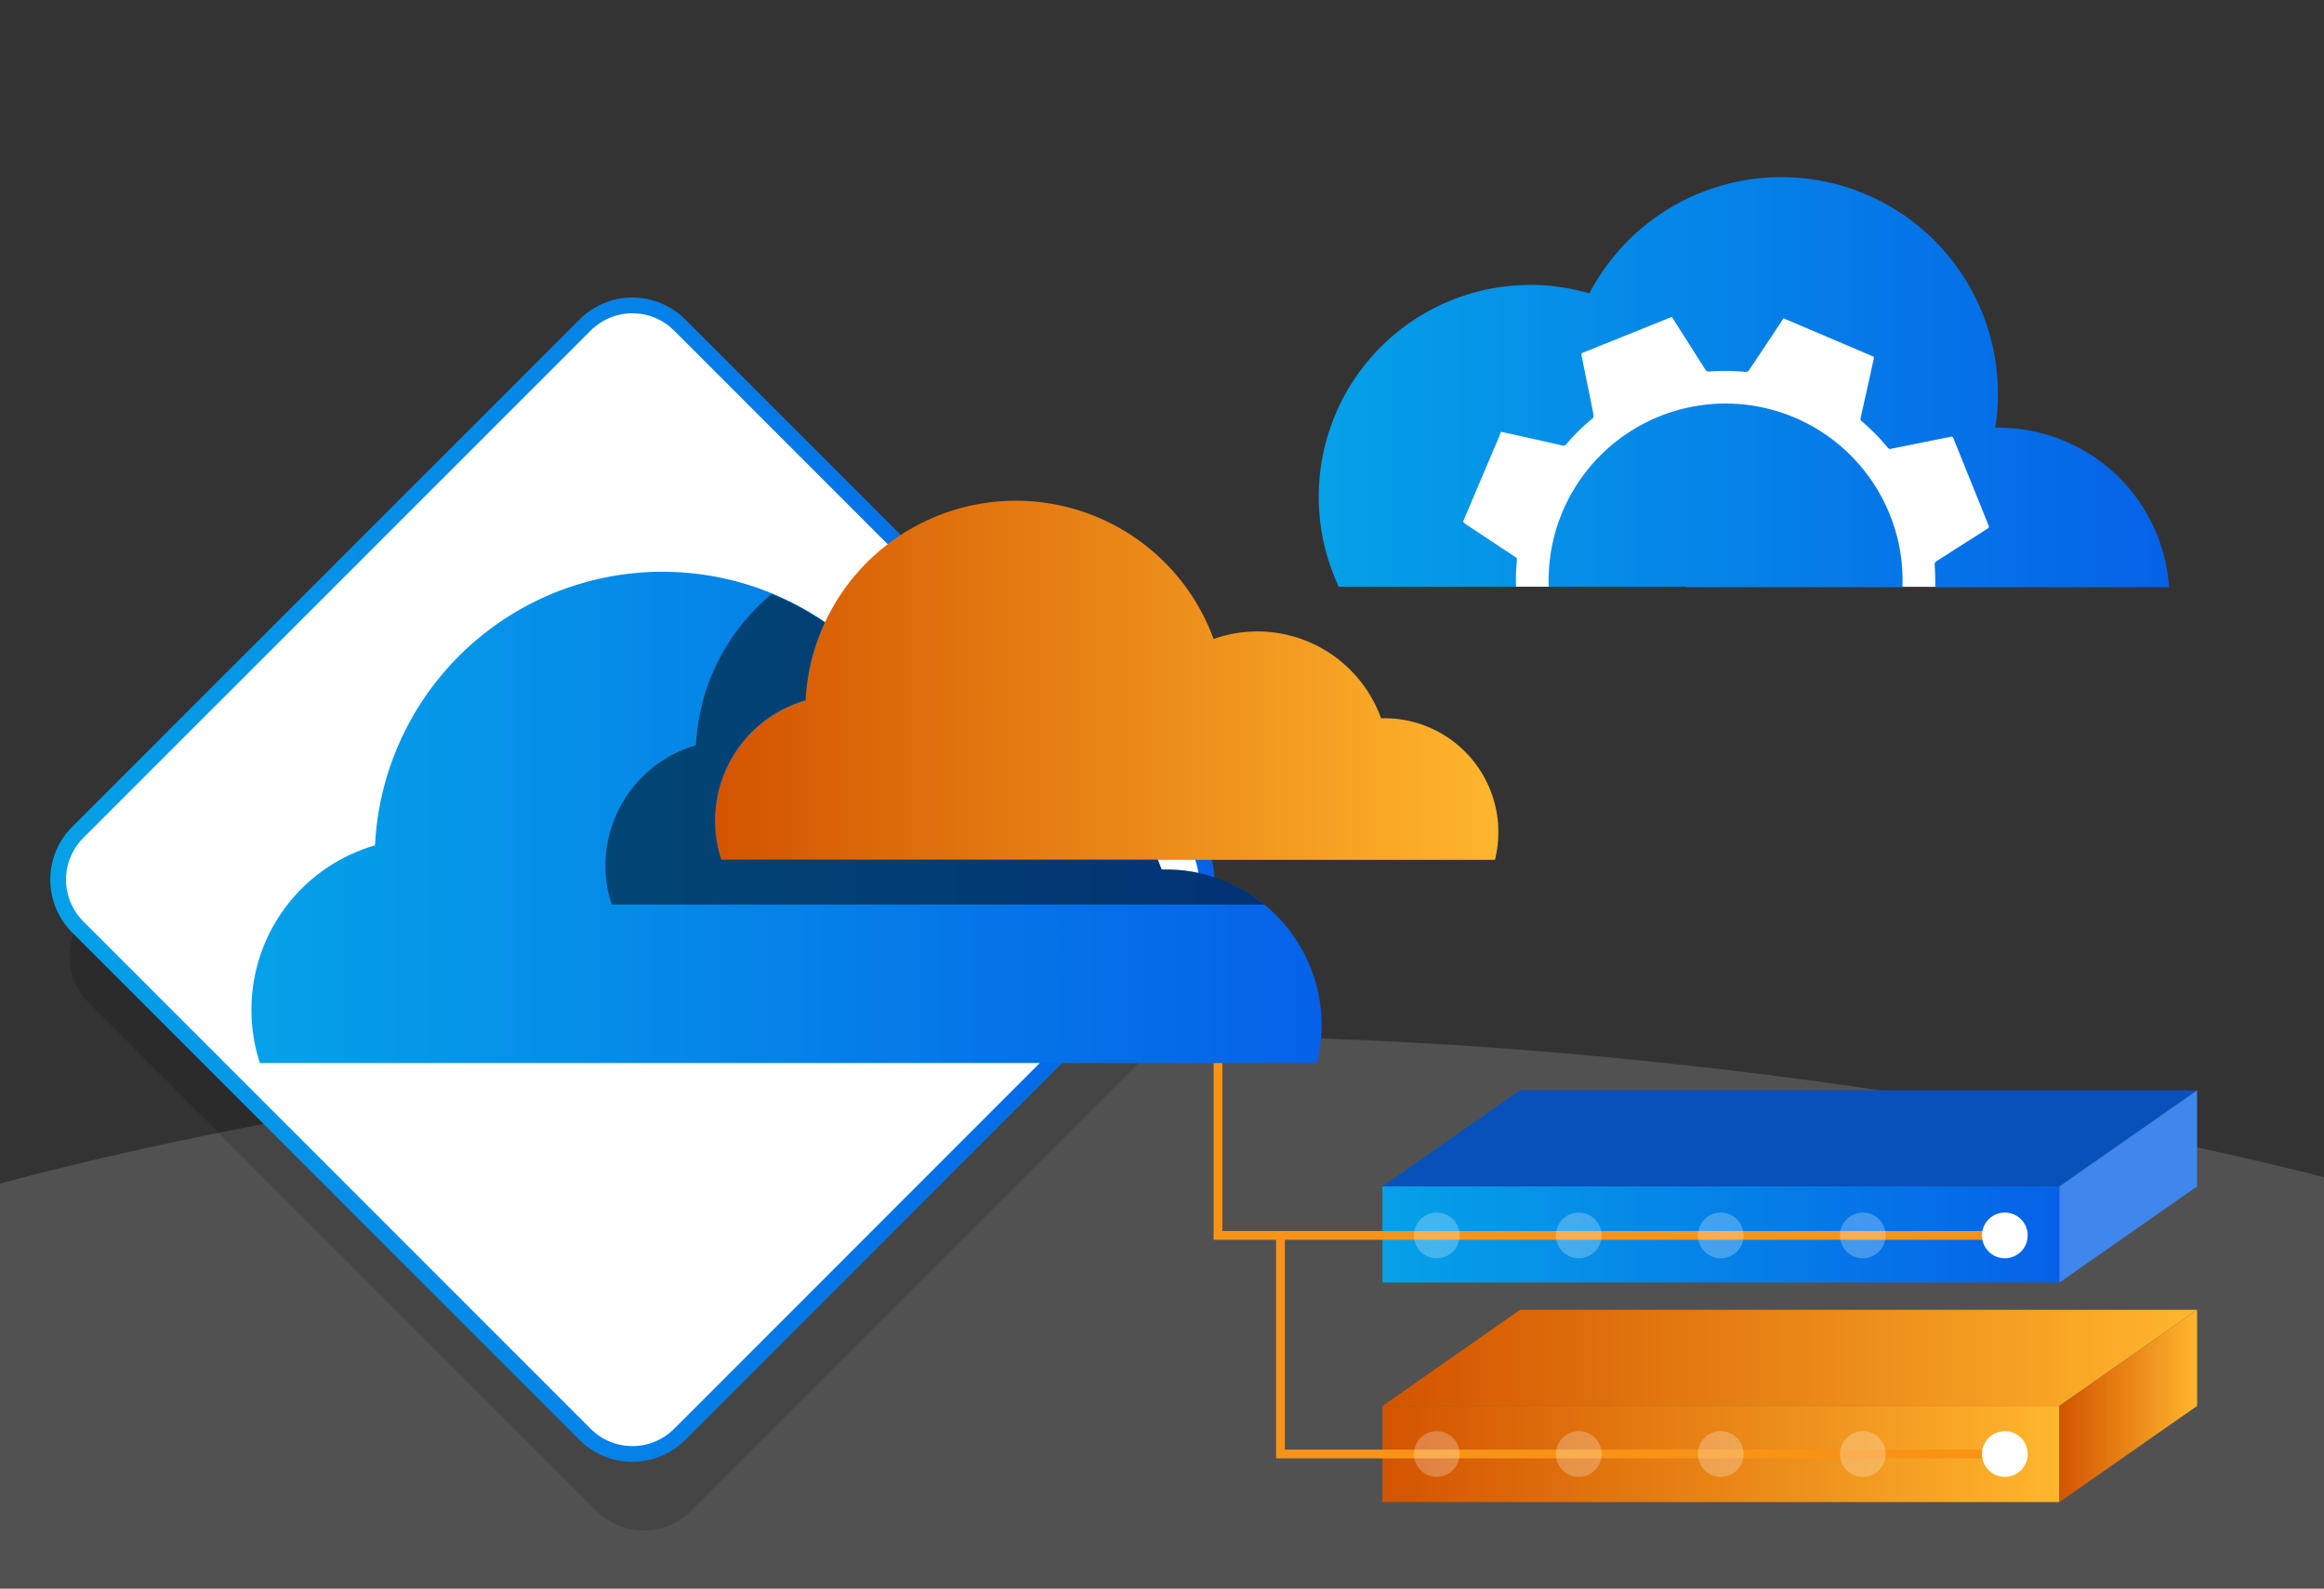 <svg id="Layer_1" data-name="Layer 1" xmlns="http://www.w3.org/2000/svg" xmlns:xlink="http://www.w3.org/1999/xlink" viewBox="0 0 326.35 223.04"><rect x="0" y="0" width="326.35" height="223.04" fill="#333333" stroke="none"/><defs><style>.cls-1,.cls-15,.cls-3{fill:#fff;}.cls-1,.cls-2{opacity:0.15;}.cls-14,.cls-4{fill:none;stroke-miterlimit:10;}.cls-4{stroke-width:2.21px;stroke:url(#linear-gradient);}.cls-16,.cls-4,.cls-5,.cls-6,.cls-7{isolation:isolate;}.cls-5{fill:url(#linear-gradient-2);}.cls-6{fill:url(#linear-gradient-3);}.cls-7{opacity:0.5;}.cls-8{fill:url(#linear-gradient-4);}.cls-9{fill:url(#linear-gradient-5);}.cls-10{fill:url(#linear-gradient-6);}.cls-11{fill:url(#linear-gradient-7);}.cls-12{fill:#0951ba;}.cls-13{fill:#3f86ed;}.cls-14{stroke:#f99316;stroke-width:1.23px;}.cls-15{opacity:0.25;}.cls-17{fill:url(#linear-gradient-8);}</style><linearGradient id="linear-gradient" x1="7.06" y1="123.51" x2="170.53" y2="123.51" gradientUnits="userSpaceOnUse"><stop offset="0" stop-color="#05a1e8"/><stop offset="1" stop-color="#0562e8"/></linearGradient><linearGradient id="linear-gradient-2" x1="35.31" y1="114.81" x2="185.59" y2="114.81" xlink:href="#linear-gradient"/><linearGradient id="linear-gradient-3" x1="100.42" y1="95.51" x2="210.41" y2="95.51" gradientUnits="userSpaceOnUse"><stop offset="0" stop-color="#d35400"/><stop offset="1" stop-color="#ffb62d"/></linearGradient><linearGradient id="linear-gradient-4" x1="194.13" y1="204.14" x2="289.19" y2="204.14" xlink:href="#linear-gradient-3"/><linearGradient id="linear-gradient-5" x1="194.14" y1="190.64" x2="308.53" y2="190.64" xlink:href="#linear-gradient-3"/><linearGradient id="linear-gradient-6" x1="289.2" y1="197.39" x2="308.53" y2="197.39" xlink:href="#linear-gradient-3"/><linearGradient id="linear-gradient-7" x1="194.13" y1="173.32" x2="289.19" y2="173.32" xlink:href="#linear-gradient"/><linearGradient id="linear-gradient-8" x1="1367.37" y1="53.58" x2="1486.85" y2="53.58" gradientTransform="translate(-1182.26)" xlink:href="#linear-gradient"/></defs><path class="cls-1" d="M0,166.17s73.57-20.78,163.17-20.78,163.18,19.9,163.18,19.9V223H0Z"/><path class="cls-2" d="M12.53,140.87l71.25,71.25a9.37,9.37,0,0,0,13.27,0l71.24-71.25a9.39,9.39,0,0,0,0-13.27L97.05,56.36a9.39,9.39,0,0,0-13.27,0L12.53,127.6A9.37,9.37,0,0,0,12.53,140.87Z"/><path class="cls-3" d="M10.92,130.14l71.25,71.25a9.39,9.39,0,0,0,13.27,0l71.24-71.25a9.4,9.4,0,0,0,0-13.28L95.44,45.63a9.38,9.38,0,0,0-13.27,0L10.92,116.86A9.39,9.39,0,0,0,10.92,130.14Z"/><path class="cls-4" d="M10.92,130.14l71.25,71.25a9.39,9.39,0,0,0,13.27,0l71.24-71.25a9.4,9.4,0,0,0,0-13.28L95.44,45.63a9.38,9.38,0,0,0-13.27,0L10.92,116.86A9.39,9.39,0,0,0,10.92,130.14Z"/><path class="cls-5" d="M185.59,143.93a22.15,22.15,0,0,1-.65,5.32H36.5a23.72,23.72,0,0,1-1.19-7.48,24,24,0,0,1,17.35-23.08A40.41,40.41,0,0,1,131,106.88a25.25,25.25,0,0,1,32.14,15.21h.66A21.84,21.84,0,0,1,185.59,143.93Z"/><path class="cls-6" d="M210.41,116.82a16.15,16.15,0,0,1-.48,3.9H101.29a17.6,17.6,0,0,1,11.83-22.37,29.57,29.57,0,0,1,57.3-8.64,18.47,18.47,0,0,1,23.52,11.13h.49A16,16,0,0,1,210.41,116.82Z"/><path class="cls-7" d="M177.52,127H85.89a17.6,17.6,0,0,1,11.83-22.37A29.53,29.53,0,0,1,108.35,83.4a39.37,39.37,0,0,1,7.48,4,29.18,29.18,0,0,0-2.71,10.92,17.56,17.56,0,0,0-11.83,22.37h61.26c.19.44.38.91.55,1.37h.66A21.78,21.78,0,0,1,177.52,127Z"/><rect class="cls-8" x="194.13" y="197.39" width="95.06" height="13.5"/><polygon class="cls-9" points="289.2 197.39 194.14 197.39 213.45 183.9 308.53 183.9 289.2 197.39"/><polygon class="cls-10" points="308.53 197.39 289.2 210.89 289.2 197.39 308.53 183.9 308.53 197.39"/><rect class="cls-11" x="194.13" y="166.57" width="95.06" height="13.5"/><polygon class="cls-12" points="289.2 166.57 194.14 166.57 213.45 153.07 308.53 153.07 289.2 166.57"/><polygon class="cls-13" points="308.53 166.57 289.2 180.07 289.2 166.57 308.53 153.07 308.53 166.57"/><polyline class="cls-14" points="281.53 173.45 171.04 173.45 171.04 149.25"/><polyline class="cls-14" points="281.53 204.14 179.81 204.14 179.81 173.45"/><circle class="cls-3" cx="281.53" cy="173.45" r="3.21"/><circle class="cls-3" cx="281.53" cy="204.14" r="3.21"/><circle class="cls-15" cx="261.59" cy="173.45" r="3.21"/><circle class="cls-15" cx="261.59" cy="204.14" r="3.21"/><circle class="cls-15" cx="241.64" cy="173.45" r="3.21"/><circle class="cls-15" cx="241.64" cy="204.14" r="3.21"/><circle class="cls-15" cx="221.7" cy="173.45" r="3.21"/><circle class="cls-15" cx="221.7" cy="204.14" r="3.21"/><circle class="cls-15" cx="201.76" cy="173.45" r="3.21"/><circle class="cls-15" cx="201.76" cy="204.14" r="3.21"/><g class="cls-16"><path class="cls-17" d="M304.59,82.45H236.86l-.14-.07H188A29.75,29.75,0,0,1,214.84,40a29.88,29.88,0,0,1,8.35,1.19,30.42,30.42,0,0,1,57,18.86h.39A24,24,0,0,1,304.59,82.45Z"/></g><path class="cls-3" d="M205.68,73.49l7.13,4.73a.36.36,0,0,1,.2.4,29.43,29.43,0,0,0-.12,3.75h4.59a24.85,24.85,0,0,1,47.88-10.16,24.49,24.49,0,0,1,1.79,10.16h4.61c0-1,0-2-.08-3a.59.59,0,0,1,.37-.65c1.38-.88,2.77-1.78,4.15-2.65,1-.62,2-1.27,2.94-1.88a.27.27,0,0,0,.12-.39l-4.95-12.26c-.08-.23-.19-.27-.41-.21L265.59,63a.42.42,0,0,1-.51-.16,30.47,30.47,0,0,0-3.65-3.71c-.2-.14-.18-.3-.14-.51.63-2.77,1.24-5.54,1.85-8.31a1,1,0,0,0,0-.22q-6.33-2.7-12.69-5.4l-1.65,2.5c-1.08,1.63-2.16,3.24-3.24,4.85a.52.52,0,0,1-.35.18,31.75,31.75,0,0,0-5.34-.06.47.47,0,0,1-.31-.14c-1.54-2.42-3.09-4.87-4.64-7.29a.69.69,0,0,0-.16-.23l-.31.12L222.32,49.5c-.26.11-.28.23-.22.45.45,2.26.92,4.51,1.37,6.77.12.55.22,1.1.32,1.65a.59.59,0,0,1-.12.35,26.34,26.34,0,0,0-3.73,3.66.47.47,0,0,1-.53.17c-2.77-.64-5.54-1.25-8.31-1.86l-.33-.06c-.16.43-.32.86-.51,1.28L205.55,73C205.45,73.24,205.47,73.35,205.68,73.49Z"/></svg>